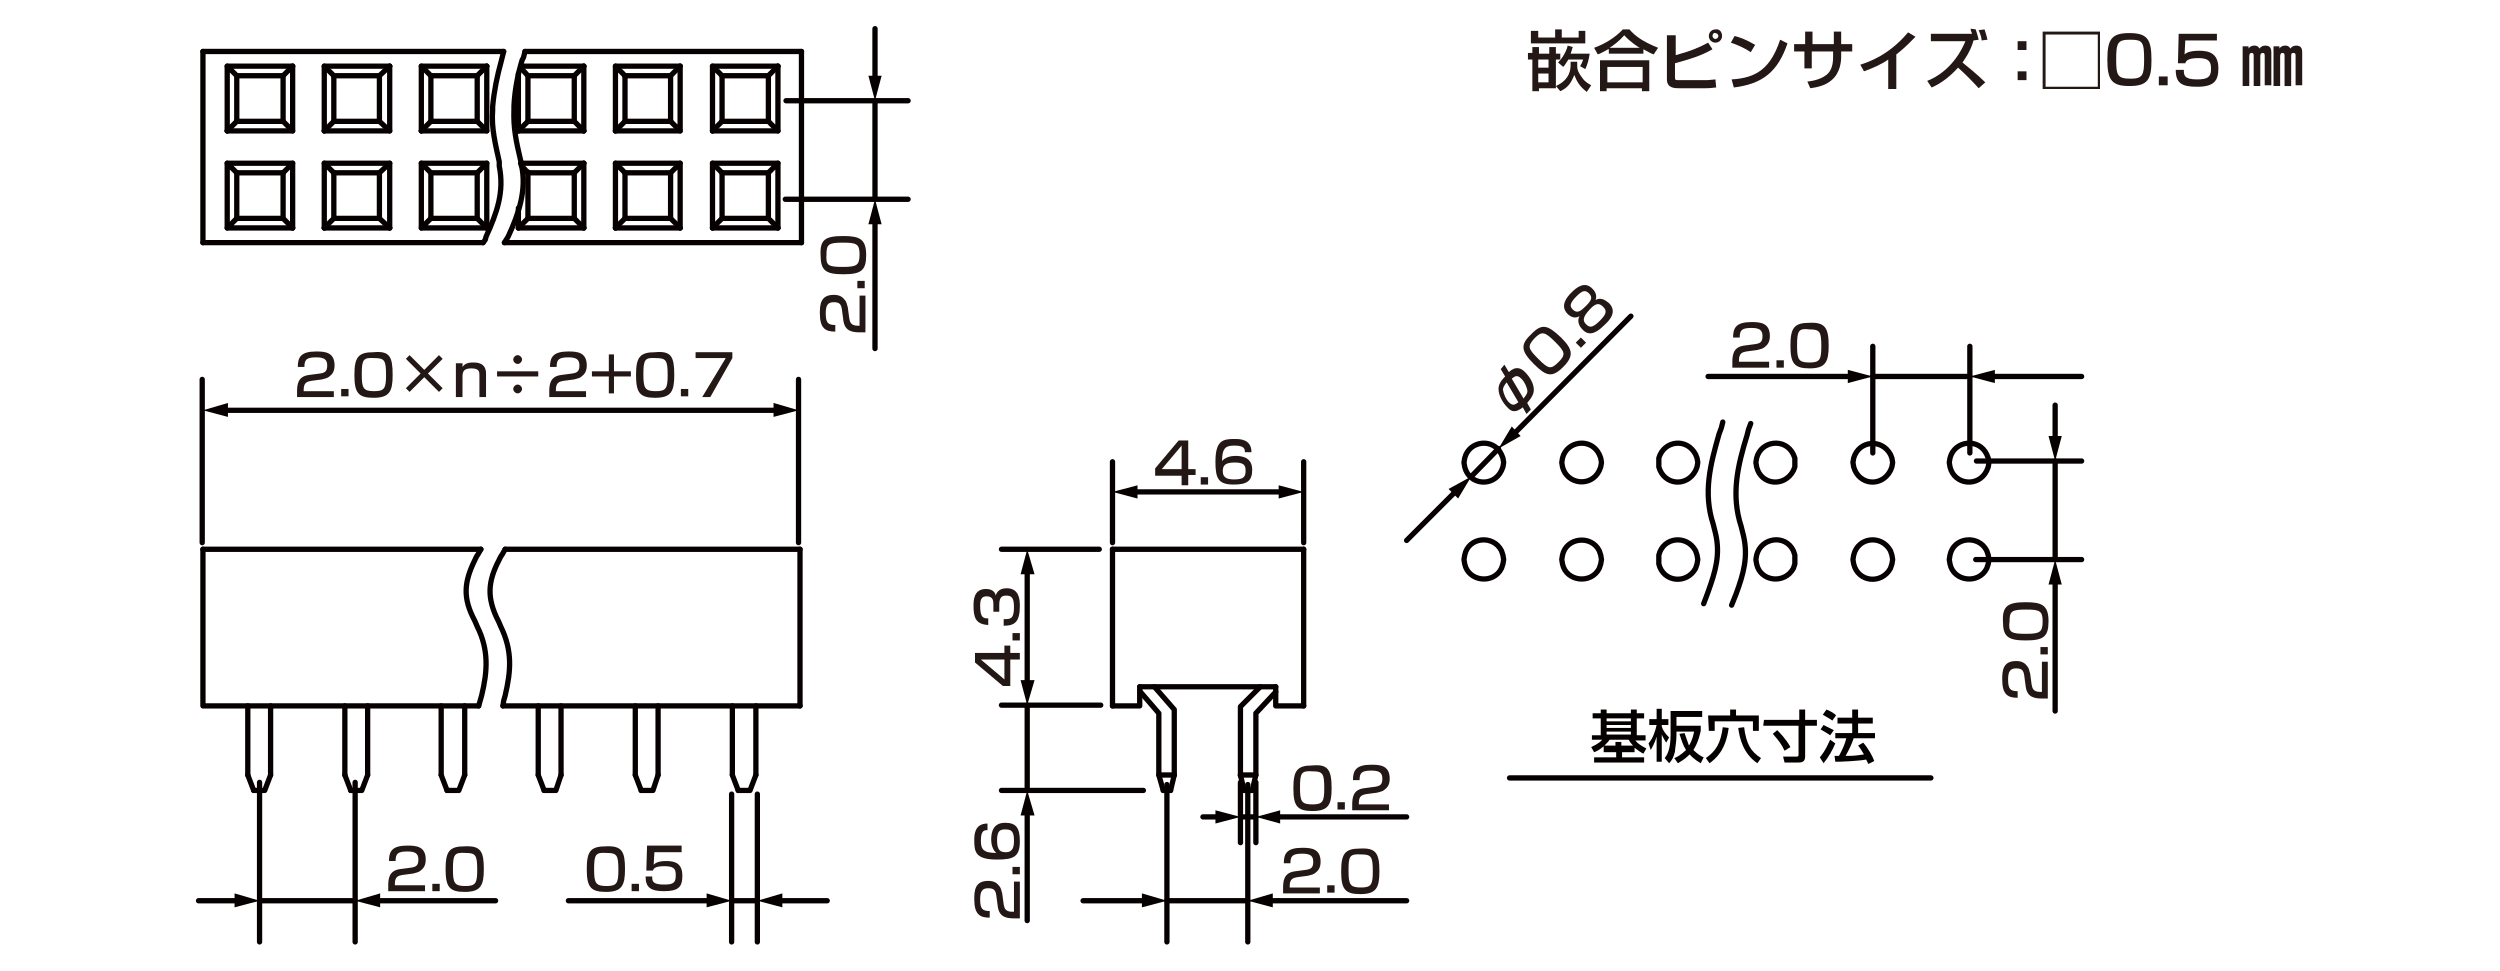 <?xml version="1.0" encoding="utf-8"?>
<!-- Generator: Adobe Illustrator 28.0.0, SVG Export Plug-In . SVG Version: 6.00 Build 0)  -->
<svg version="1.1" id="レイヤー_1" xmlns="http://www.w3.org/2000/svg" xmlns:xlink="http://www.w3.org/1999/xlink" x="0px"
	 y="0px" width="340px" height="132px" viewBox="0 0 340 132" style="enable-background:new 0 0 340 132;" xml:space="preserve">
<style type="text/css">
	.st0{fill:#231815;}
	.st1{fill:none;stroke:#060001;stroke-width:0.72;stroke-linecap:round;stroke-linejoin:round;stroke-miterlimit:10;}
	.st2{fill:#040000;}
	.st3{fill:none;stroke:#060001;stroke-width:0.72;stroke-linecap:round;stroke-linejoin:round;}
	.st4{fill:#060001;}
</style>
<g>
	<path class="st0" d="M208.4,6.4h0.9v0.9h1.4V6.4h0.9v0.9h0.6v0.8h-0.6V12h-2.3v0.4h-0.9V8.1h-0.6V7.2h0.6L208.4,6.4L208.4,6.4z
		 M208.3,4.2h0.9v0.9h2.3V4h0.9v1.1h2.3V4.2h0.9v1.7h-7.4V4.2H208.3z M209.2,8.1v1.1h1.4V8.1H209.2z M209.2,10v1.2h1.4V10H209.2z
		 M215.8,12.5c-0.9-0.7-1.3-1.3-1.7-2.3c-0.4,1-0.8,1.7-1.9,2.2l-0.6-0.7c2-0.9,2-2.4,2-2.9V8.4h0.9v0.4c0,0.5,0,0.9,0.7,1.8
		c0.4,0.6,0.9,0.8,1.2,1L215.8,12.5z M213.9,6.4c-0.1,0.2-0.1,0.4-0.3,0.9h2.6c-0.1,0.7-0.3,1.5-0.6,2.1L214.9,9
		c0.1-0.2,0.3-0.5,0.4-0.9h-2c-0.4,0.6-0.5,0.8-0.7,1l-0.7-0.6c0.9-0.9,1.3-2.1,1.3-2.3L213.9,6.4z"/>
	<path class="st0" d="M218.7,6.7c-0.7,0.4-1.1,0.6-1.4,0.7l-0.5-0.9c1.4-0.5,2.9-1.4,3.9-2.5h0.9c0.8,0.9,1.7,1.6,3.9,2.5l-0.6,0.9
		c-0.3-0.1-0.7-0.3-1.4-0.7v0.6h-4.7V6.7H218.7z M217.6,8.2h6.7v4.2h-1V12h-4.8v0.4h-0.9V8.2z M218.6,9.1v2.1h4.8V9.1H218.6z
		 M223,6.5c-0.2-0.1-1.3-0.8-2.1-1.7c-0.7,0.8-1.5,1.4-2,1.7H223z"/>
	<path class="st0" d="M227.9,4.7v2.8c2.2-0.6,3.3-1.1,4.4-1.7l0.6,0.9c-1.6,0.9-2.9,1.3-5.1,1.9v1.9c0,0.3,0,0.4,0.4,0.4h3.9
		c0.4,0,0.9-0.1,1.2-0.1l0.1,1.1c-0.3,0-0.6,0.1-1.4,0.1h-3.7c-0.5,0-1.6,0-1.6-1.2v-6h1.2V4.7z M234.2,4.9c0,0.5-0.4,0.9-0.9,0.9
		s-0.9-0.4-0.9-0.9s0.4-0.9,0.9-0.9C233.8,3.9,234.2,4.3,234.2,4.9z M232.9,4.9c0,0.2,0.2,0.4,0.4,0.4s0.4-0.2,0.4-0.4
		c0-0.2-0.2-0.4-0.4-0.4C233.1,4.4,232.9,4.6,232.9,4.9z"/>
	<path class="st0" d="M238.1,7.1c-0.7-0.5-1.8-1-2.7-1.3l0.5-0.9c0.8,0.2,1.6,0.5,2.8,1.2L238.1,7.1z M235.5,10.8
		c3.4-0.2,5.3-1.5,6.6-5.4l1,0.5c-1.3,3.8-3.3,5.5-7.3,6L235.5,10.8z"/>
	<path class="st0" d="M249.4,4.3h1V6h1.5v1h-1.5v0.7c0,0.6-0.1,2.2-1.3,3.2c-0.9,0.8-2.2,1-2.9,1.1l-0.4-0.9
		c0.9-0.1,2.1-0.4,2.8-1.1c0.7-0.7,0.7-1.9,0.7-2.3V7h-2.9v2.3h-1V7H244V6h1.5V4.3h1V6h2.9V4.3z"/>
	<path class="st0" d="M257.9,12.1h-1.1v-4c-1,0.7-2.2,1.2-3.3,1.6L253,8.8c1.2-0.4,3.9-1.3,6.5-4.4l1,0.6c-0.4,0.4-1.3,1.4-2.6,2.4
		V12.1z"/>
	<path class="st0" d="M268.7,4c0.2,0.6,0.3,1,0.4,1.4l-0.7,0.1c-0.4,1.5-1.3,2.7-1.5,3c0.5,0.4,2.1,1.7,3.1,2.7l-0.9,0.8
		c-0.9-1-1.8-1.9-2.8-2.8c-1,1.1-2.2,2.1-3.6,2.7l-0.6-0.9c1.1-0.4,3.7-1.8,5.2-5.4h-4.7v-1h5.6c-0.1-0.3-0.2-0.5-0.2-0.7L268.7,4z
		 M269.5,5.5c0-0.3-0.1-0.7-0.4-1.4l0.8-0.1c0.2,0.6,0.3,1,0.4,1.4L269.5,5.5z"/>
	<path class="st0" d="M275.6,5.6v1.2h-1.2V5.6H275.6z M275.6,9.7v1.2h-1.2V9.7H275.6z"/>
	<path class="st0" d="M285.6,4.3v7.8h-7.8V4.3H285.6z M278.2,4.7v7.1h7.1V4.7H278.2z"/>
	<path class="st0" d="M292.6,8.2c0,2.6-0.5,3.5-3,3.5c-2.4,0-3-0.8-3-3.6s0.6-3.6,3-3.6C292.1,4.5,292.6,5.4,292.6,8.2z M287.8,8.1
		c0,2.2,0.2,2.6,2,2.6c1.6,0,1.8-0.5,1.8-2.6c0-2.4-0.2-2.7-1.9-2.7C288,5.4,287.8,5.8,287.8,8.1z"/>
	<path class="st0" d="M294.8,10.4v1.2h-1.2v-1.2H294.8z"/>
	<path class="st0" d="M301.5,4.5v1h-4.3l-0.1,1.9c0.2-0.2,0.7-0.5,2-0.5c1.4,0,2.6,0.4,2.6,2.4c0,1.7-0.6,2.5-2.9,2.5
		c-2.1,0-2.9-0.5-2.9-2.3h1.1c0,0.7,0,1.3,1.8,1.3c1.4,0,1.9-0.3,1.9-1.4c0-0.8-0.1-1.5-1.7-1.5c-1.5,0-1.7,0.4-1.8,0.7h-1l0.1-4
		h5.2V4.5z"/>
	<path class="st0" d="M305.8,6.3v0.3c0.2-0.3,0.5-0.4,0.8-0.4c0.5,0,0.6,0.3,0.7,0.4c0.2-0.3,0.5-0.4,0.8-0.4c0.7,0,0.8,0.5,0.8,0.9
		v4.5H308v-4c0-0.2,0-0.4-0.3-0.4c-0.2,0-0.3,0.2-0.3,0.4v4.1h-0.9V7.6c0-0.2,0-0.4-0.3-0.4s-0.3,0.4-0.3,0.5v4H305V6.3H305.8z
		 M310,6.3v0.3c0.2-0.3,0.5-0.4,0.8-0.4c0.5,0,0.6,0.3,0.7,0.4c0.2-0.3,0.5-0.4,0.8-0.4c0.7,0,0.8,0.5,0.8,0.9v4.5h-0.9v-4
		c0-0.2,0-0.4-0.3-0.4s-0.3,0.2-0.3,0.4v4.1h-0.9V7.6c0-0.2,0-0.4-0.3-0.4s-0.3,0.4-0.3,0.5v4h-0.9V6.3H310z"/>
</g>
<g id="FS0904_1_">
	<g>
		<line class="st1" x1="151.3" y1="74.7" x2="177.3" y2="74.7"/>
		<polyline class="st1" points="177.3,96 173.5,96 173.5,93.4 		"/>
		<polyline class="st1" points="170.8,105.4 170.8,97 173.5,94.1 		"/>
		<polyline class="st1" points="151.3,96 155,96 155,93.4 		"/>
		<polyline class="st1" points="159.7,105.4 159.7,96.5 157,93.4 		"/>
		<polyline class="st1" points="155.1,94.1 157.6,97 157.6,105.4 159.7,105.4 		"/>
		<line class="st1" x1="158.2" y1="107.5" x2="159.2" y2="107.5"/>
		<line class="st1" x1="159.2" y1="107.5" x2="159.7" y2="105.4"/>
		<line class="st1" x1="157.6" y1="105.4" x2="158.2" y2="107.5"/>
		<line class="st1" x1="168.7" y1="105.4" x2="169.2" y2="107.5"/>
		<polyline class="st1" points="169.7,107.5 170.3,107.5 169.2,107.5 		"/>
		<polyline class="st1" points="168.7,105.5 168.7,96.1 171.4,93.4 		"/>
		<line class="st1" x1="155" y1="93.4" x2="173.5" y2="93.4"/>
		<polyline class="st1" points="170.3,107.5 170.8,105.4 168.7,105.4 		"/>
		<line class="st1" x1="151.3" y1="74.7" x2="151.3" y2="96"/>
		<line class="st1" x1="177.3" y1="74.7" x2="177.3" y2="96"/>
	</g>
	<path class="st1" d="M270.5,76.1l-0.1-0.6l-0.2-0.6c-1.1-2.2-4.5-1.9-5,0.6l-0.1,0.6l0.1,0.6c0.5,2.4,3.9,2.8,5,0.6l0.2-0.6
		L270.5,76.1z"/>
	<path class="st1" d="M270.5,62.9l-0.1-0.6l-0.2-0.5c-1.1-2.3-4.4-1.9-5,0.5l-0.1,0.6l0.1,0.6c0.6,2.5,3.9,2.8,5,0.5l0.2-0.5
		L270.5,62.9z"/>
	<path class="st1" d="M257.4,76.1l-0.1-0.6l-0.2-0.6c-1.2-2.2-4.4-1.9-5,0.6l-0.1,0.6l0.1,0.6c0.6,2.5,3.8,2.8,5,0.6l0.2-0.6
		L257.4,76.1z"/>
	<path class="st1" d="M257.4,62.9l-0.1-0.6l-0.2-0.5c-1.2-2.2-4.3-1.9-5,0.5l-0.1,0.6l0.1,0.6c0.7,2.5,3.8,2.8,5,0.5l0.2-0.5
		L257.4,62.9z"/>
	<path class="st1" d="M244.1,76.1v-0.6l-0.2-0.6c-1.1-2.3-4.4-1.8-5,0.6l-0.1,0.6l0.1,0.6c0.5,2.4,3.8,2.8,5,0.6l0.2-0.6V76.1z"/>
	<path class="st1" d="M244.1,62.9v-0.6l-0.2-0.5c-1.1-2.3-4.4-1.9-5,0.5l-0.1,0.6l0.1,0.6c0.6,2.5,3.8,2.8,5,0.5l0.2-0.5V62.9z"/>
	<path class="st1" d="M230.9,76.1l-0.1-0.6l-0.2-0.6c-1.2-2.2-4.4-1.9-5,0.6v0.6v0.6c0.6,2.5,3.8,2.8,5,0.6l0.2-0.6L230.9,76.1z"/>
	<path class="st1" d="M230.9,62.9l-0.1-0.6l-0.2-0.5c-1.2-2.3-4.3-1.9-5,0.5v0.6v0.6c0.7,2.5,3.8,2.8,5,0.5l0.2-0.5L230.9,62.9z"/>
	<path class="st1" d="M217.8,76.1l-0.1-0.6l-0.2-0.6c-1.1-2.2-4.5-1.8-5,0.6l-0.1,0.6l0.1,0.6c0.5,2.4,3.9,2.8,5,0.6l0.2-0.6
		L217.8,76.1z"/>
	<path class="st1" d="M217.8,62.9l-0.1-0.6l-0.2-0.5c-1.1-2.3-4.4-1.9-5,0.5l-0.1,0.6l0.1,0.6c0.6,2.4,3.9,2.8,5,0.5l0.2-0.5
		L217.8,62.9z"/>
	<path class="st1" d="M204.5,76.1l-0.1-0.6l-0.2-0.6c-1.1-2.2-4.5-1.9-5,0.6l-0.1,0.6l0.1,0.6c0.5,2.4,3.9,2.8,5,0.6l0.2-0.6
		L204.5,76.1z"/>
	<path class="st1" d="M204.5,62.9l-0.1-0.6l-0.2-0.5c-1.1-2.3-4.4-1.9-5,0.5l-0.1,0.6l0.1,0.6c0.6,2.5,3.9,2.8,5,0.5l0.2-0.5
		L204.5,62.9z"/>
	<path class="st1" d="M234.3,57.4l-0.2,0.8l-0.3,0.8c-1.2,4.2-2.2,8-0.8,12.3l0.2,0.8l0.1,0.4c0.7,2.9,0,5.2-1,8l-0.3,0.8l-0.3,0.8"
		/>
	<path class="st1" d="M238.1,57.6l-0.3,0.8l-0.2,0.8c-1.3,4.2-2.2,8.1-0.8,12.4l0.2,0.8l0.1,0.4c0.7,2.9,0,5.3-1,8l-0.6,1.5"/>
	<g>
		<line class="st1" x1="33.7" y1="96" x2="33.7" y2="105.4"/>
		<line class="st1" x1="36.8" y1="96" x2="36.8" y2="105.4"/>
		<polyline class="st1" points="34.5,107.5 36,107.5 36.8,105.4 		"/>
		<line class="st1" x1="33.7" y1="105.4" x2="34.5" y2="107.5"/>
		<polyline class="st1" points="27.6,74.7 27.6,96 65.1,96 		"/>
		<line class="st1" x1="27.6" y1="74.7" x2="65.4" y2="74.7"/>
		<line class="st1" x1="68.7" y1="74.7" x2="108.8" y2="74.7"/>
		<line class="st1" x1="68.4" y1="96" x2="108.8" y2="96"/>
		<path class="st1" d="M65.4,74.7L65,75.4l-0.2,0.3c-1.5,3-2,5.1-0.5,8.2l0.3,0.6l0.3,0.7c1.6,3.2,1.4,6.1,0.6,9.4l-0.2,0.7L65.1,96
			"/>
		<path class="st1" d="M68.7,74.7l-0.4,0.7l-0.2,0.3c-1.6,3-2,5.1-0.6,8.2l0.3,0.6l0.3,0.7c1.6,3.3,1.4,6,0.6,9.4l-0.2,0.7L68.4,96"
			/>
		<line class="st1" x1="46.9" y1="105.4" x2="47.7" y2="107.5"/>
		<polyline class="st1" points="50,105.4 49.2,107.5 47.7,107.5 		"/>
		<line class="st1" x1="50" y1="96" x2="50" y2="105.4"/>
		<line class="st1" x1="46.9" y1="96" x2="46.9" y2="105.4"/>
		<line class="st1" x1="60" y1="105.4" x2="60.8" y2="107.5"/>
		<polyline class="st1" points="63.2,105.4 62.4,107.5 60.8,107.5 		"/>
		<line class="st1" x1="63.2" y1="96" x2="63.2" y2="105.4"/>
		<line class="st1" x1="60" y1="96" x2="60" y2="105.4"/>
		<line class="st1" x1="73.2" y1="105.4" x2="74" y2="107.5"/>
		<polyline class="st1" points="76.3,105.4 75.6,107.5 74,107.5 		"/>
		<line class="st1" x1="76.3" y1="96" x2="76.3" y2="105.4"/>
		<line class="st1" x1="73.2" y1="96" x2="73.2" y2="105.4"/>
		<line class="st1" x1="86.4" y1="105.4" x2="87.2" y2="107.5"/>
		<polyline class="st1" points="89.5,105.4 88.8,107.5 87.2,107.5 		"/>
		<line class="st1" x1="89.5" y1="96" x2="89.5" y2="105.4"/>
		<line class="st1" x1="86.4" y1="96" x2="86.4" y2="105.4"/>
		<line class="st1" x1="99.6" y1="105.4" x2="100.4" y2="107.5"/>
		<polyline class="st1" points="102.8,105.4 102,107.5 100.4,107.5 		"/>
		<line class="st1" x1="102.8" y1="96" x2="102.8" y2="105.4"/>
		<line class="st1" x1="99.6" y1="96" x2="99.6" y2="105.4"/>
		<line class="st1" x1="108.8" y1="96" x2="108.8" y2="74.7"/>
	</g>
	<line class="st1" x1="109" y1="33" x2="109" y2="7"/>
	<polyline class="st1" points="105.8,9 105.8,17.8 104.5,16.5 	"/>
	<polyline class="st1" points="105.8,9 104.5,10.3 104.5,16.5 	"/>
	<line class="st1" x1="83.7" y1="22.2" x2="92.5" y2="22.2"/>
	<line class="st1" x1="83.7" y1="17.8" x2="92.5" y2="17.8"/>
	<line class="st1" x1="83.7" y1="9" x2="92.5" y2="9"/>
	<line class="st1" x1="85" y1="10.3" x2="91.2" y2="10.3"/>
	<line class="st1" x1="85" y1="16.5" x2="91.2" y2="16.5"/>
	<line class="st1" x1="79.4" y1="9" x2="79.4" y2="17.8"/>
	<line class="st1" x1="85" y1="16.5" x2="83.7" y2="17.8"/>
	<polyline class="st1" points="85,10.3 83.7,9 83.7,17.8 	"/>
	<line class="st1" x1="85" y1="10.3" x2="85" y2="16.5"/>
	<polyline class="st1" points="92.5,9 92.5,17.8 91.2,16.5 	"/>
	<polyline class="st1" points="92.5,9 91.2,10.3 91.2,16.5 	"/>
	<line class="st1" x1="98.2" y1="16.5" x2="96.9" y2="17.8"/>
	<polyline class="st1" points="98.2,10.3 96.9,9 96.9,17.8 	"/>
	<line class="st1" x1="98.2" y1="10.3" x2="98.2" y2="16.5"/>
	<line class="st1" x1="96.9" y1="22.2" x2="105.8" y2="22.2"/>
	<line class="st1" x1="96.9" y1="17.8" x2="105.8" y2="17.8"/>
	<line class="st1" x1="96.9" y1="9" x2="105.8" y2="9"/>
	<line class="st1" x1="98.2" y1="10.3" x2="104.5" y2="10.3"/>
	<line class="st1" x1="98.2" y1="16.5" x2="104.5" y2="16.5"/>
	<polyline class="st1" points="105.8,31 104.5,29.7 104.5,23.5 	"/>
	<line class="st1" x1="83.7" y1="31" x2="92.5" y2="31"/>
	<line class="st1" x1="85" y1="23.5" x2="91.2" y2="23.5"/>
	<polyline class="st1" points="91.2,29.7 85,29.7 83.7,31 	"/>
	<line class="st1" x1="85" y1="23.5" x2="85" y2="29.7"/>
	<polyline class="st1" points="92.5,31 91.2,29.7 91.2,23.5 	"/>
	<polyline class="st1" points="96.9,31 98.2,29.7 98.2,23.5 	"/>
	<line class="st1" x1="96.9" y1="31" x2="105.8" y2="31"/>
	<line class="st1" x1="98.2" y1="23.5" x2="104.5" y2="23.5"/>
	<line class="st1" x1="98.2" y1="29.7" x2="104.5" y2="29.7"/>
	<line class="st1" x1="79.4" y1="22.2" x2="79.4" y2="31"/>
	<polyline class="st1" points="85,23.5 83.7,22.2 83.7,31 	"/>
	<polyline class="st1" points="92.5,31 92.5,22.2 91.2,23.5 	"/>
	<polyline class="st1" points="98.2,23.5 96.9,22.2 96.9,31 	"/>
	<polyline class="st1" points="105.8,31 105.8,22.2 104.5,23.5 	"/>
	<line class="st1" x1="57.3" y1="22.2" x2="66.2" y2="22.2"/>
	<line class="st1" x1="57.3" y1="17.8" x2="66.2" y2="17.8"/>
	<line class="st1" x1="57.3" y1="9" x2="66.2" y2="9"/>
	<line class="st1" x1="58.6" y1="16.5" x2="57.3" y2="17.8"/>
	<polyline class="st1" points="58.6,10.3 57.3,9 57.3,17.8 	"/>
	<polyline class="st1" points="66.2,9 66.2,17.8 64.9,16.5 	"/>
	<line class="st1" x1="64.9" y1="10.3" x2="66.2" y2="9"/>
	<polyline class="st1" points="58.6,16.5 58.6,10.3 64.9,10.3 	"/>
	<polyline class="st1" points="58.6,16.5 64.9,16.5 64.9,10.3 	"/>
	<line class="st1" x1="71.8" y1="16.5" x2="70.5" y2="17.8"/>
	<line class="st1" x1="70.8" y1="9.2" x2="71.8" y2="10.3"/>
	<line class="st1" x1="70.5" y1="10" x2="70.5" y2="17.8"/>
	<polyline class="st1" points="71.8,16.5 71.8,10.3 78.1,10.3 	"/>
	<polyline class="st1" points="71.8,16.5 78.1,16.5 78.1,10.3 	"/>
	<line class="st1" x1="44.1" y1="22.2" x2="53" y2="22.2"/>
	<line class="st1" x1="30.9" y1="22.2" x2="39.8" y2="22.2"/>
	<line class="st1" x1="44.1" y1="17.8" x2="53" y2="17.8"/>
	<line class="st1" x1="44.1" y1="9" x2="53" y2="9"/>
	<line class="st1" x1="45.4" y1="10.3" x2="51.6" y2="10.3"/>
	<line class="st1" x1="45.4" y1="16.5" x2="51.6" y2="16.5"/>
	<line class="st1" x1="30.9" y1="17.8" x2="39.8" y2="17.8"/>
	<line class="st1" x1="30.9" y1="9" x2="39.8" y2="9"/>
	<line class="st1" x1="32.2" y1="16.5" x2="30.9" y2="17.8"/>
	<polyline class="st1" points="32.2,10.3 30.9,9 30.9,17.8 	"/>
	<polyline class="st1" points="39.8,9 39.8,17.8 38.5,16.5 	"/>
	<line class="st1" x1="38.5" y1="10.3" x2="39.8" y2="9"/>
	<polyline class="st1" points="32.2,16.5 32.2,10.3 38.5,10.3 	"/>
	<polyline class="st1" points="32.2,16.5 38.5,16.5 38.5,10.3 	"/>
	<line class="st1" x1="45.4" y1="16.5" x2="44.1" y2="17.8"/>
	<polyline class="st1" points="45.4,10.3 44.1,9 44.1,17.8 	"/>
	<line class="st1" x1="45.4" y1="10.3" x2="45.4" y2="16.5"/>
	<polyline class="st1" points="53,9 53,17.8 51.6,16.5 	"/>
	<polyline class="st1" points="53,9 51.6,10.3 51.6,16.5 	"/>
	<polyline class="st1" points="66.2,31 57.3,31 58.6,29.7 	"/>
	<line class="st1" x1="64.9" y1="29.7" x2="66.2" y2="31"/>
	<polyline class="st1" points="58.6,29.7 58.6,23.5 64.9,23.5 	"/>
	<polyline class="st1" points="58.6,29.7 64.9,29.7 64.9,23.5 	"/>
	<line class="st1" x1="71.8" y1="23.5" x2="78.1" y2="23.5"/>
	<polyline class="st1" points="71.8,29.7 78.1,29.7 78.1,23.5 	"/>
	<line class="st1" x1="44.1" y1="31" x2="53" y2="31"/>
	<line class="st1" x1="45.4" y1="23.5" x2="51.6" y2="23.5"/>
	<line class="st1" x1="45.4" y1="29.7" x2="51.6" y2="29.7"/>
	<polyline class="st1" points="39.8,31 30.9,31 32.2,29.7 	"/>
	<line class="st1" x1="38.5" y1="29.7" x2="39.8" y2="31"/>
	<polyline class="st1" points="32.2,29.7 32.2,23.5 38.5,23.5 	"/>
	<polyline class="st1" points="32.2,29.7 38.5,29.7 38.5,23.5 	"/>
	<polyline class="st1" points="44.1,31 45.4,29.7 45.4,23.5 	"/>
	<polyline class="st1" points="53,31 51.6,29.7 51.6,23.5 	"/>
	<polyline class="st1" points="32.2,23.5 30.9,22.2 30.9,31 	"/>
	<polyline class="st1" points="39.8,31 39.8,22.2 38.5,23.5 	"/>
	<polyline class="st1" points="45.4,23.5 44.1,22.2 44.1,31 	"/>
	<polyline class="st1" points="53,31 53,22.2 51.6,23.5 	"/>
	<polyline class="st1" points="58.6,23.5 57.3,22.2 57.3,31 	"/>
	<polyline class="st1" points="66.2,31 66.2,22.2 64.9,23.5 	"/>
	<line class="st1" x1="71.8" y1="23.4" x2="71.8" y2="23.5"/>
	<line class="st1" x1="27.6" y1="33" x2="27.6" y2="7"/>
	<line class="st1" x1="27.6" y1="7" x2="68.5" y2="7"/>
	<line class="st1" x1="27.6" y1="33" x2="65.7" y2="33"/>
	<line class="st1" x1="70.5" y1="31" x2="79.4" y2="31"/>
	<line class="st1" x1="70.8" y1="22.2" x2="79.4" y2="22.2"/>
	<line class="st1" x1="78.1" y1="29.7" x2="79.4" y2="31"/>
	<line class="st1" x1="78.1" y1="23.5" x2="79.4" y2="22.2"/>
	<line class="st1" x1="70.5" y1="17.8" x2="79.4" y2="17.8"/>
	<line class="st1" x1="70.9" y1="9" x2="79.4" y2="9"/>
	<line class="st1" x1="78.1" y1="16.5" x2="79.4" y2="17.8"/>
	<line class="st1" x1="78.1" y1="10.3" x2="79.4" y2="9"/>
	<line class="st1" x1="71.4" y1="7" x2="109" y2="7"/>
	<line class="st1" x1="68.6" y1="33" x2="109" y2="33"/>
	<path class="st1" d="M68.5,7l-0.1,0.4l-0.1,0.4l-0.1,0.4c-0.6,2.2-1,4.1-1.2,6.3V15c-0.2,2.4,0.4,4.7,0.9,7v0.2v0.2v0.2
		c0.7,3.5-0.3,6.3-1.8,9.6L66,32.6L65.7,33"/>
	<path class="st1" d="M71.4,7l-0.2,0.8L71,8.2c-0.6,2-1,4.1-1.1,6.2v0.2v0.2c-0.1,2.7,0.3,4.4,0.9,7l0.1,0.4v0.2
		c0.8,3.4-0.4,6.8-1.8,9.8L68.6,33"/>
	<line class="st1" x1="70.5" y1="28.3" x2="70.5" y2="31"/>
	<polyline class="st1" points="70.9,22.5 71.8,23.5 71.8,29.7 70.5,31 	"/>
	<line class="st1" x1="267.9" y1="61.6" x2="267.9" y2="47.1"/>
	<line class="st1" x1="254.7" y1="61.6" x2="254.7" y2="47.1"/>
	<line class="st1" x1="177.3" y1="73.8" x2="177.3" y2="62.8"/>
	<line class="st1" x1="151.3" y1="73.8" x2="151.3" y2="62.8"/>
	<line class="st1" x1="155.5" y1="107.5" x2="136.2" y2="107.5"/>
	<line class="st1" x1="48.3" y1="106.4" x2="48.3" y2="128.1"/>
	<line class="st1" x1="35.3" y1="106.4" x2="35.3" y2="128.1"/>
	<line class="st1" x1="103" y1="108" x2="103" y2="128.1"/>
	<line class="st1" x1="99.5" y1="108" x2="99.5" y2="128.1"/>
	<line class="st1" x1="149.7" y1="95.9" x2="136.2" y2="95.9"/>
	<line class="st1" x1="149.5" y1="74.7" x2="136.2" y2="74.7"/>
	<line class="st1" x1="108.6" y1="73.8" x2="108.6" y2="51.6"/>
	<line class="st1" x1="27.5" y1="73.8" x2="27.5" y2="51.6"/>
	<line class="st1" x1="205.3" y1="105.8" x2="262.6" y2="105.8"/>
	<line class="st1" x1="268.8" y1="62.7" x2="283.1" y2="62.7"/>
	<line class="st1" x1="268.7" y1="76.1" x2="283.1" y2="76.1"/>
	<line class="st1" x1="106.9" y1="13.7" x2="123.5" y2="13.7"/>
	<line class="st1" x1="106.8" y1="27.1" x2="123.5" y2="27.1"/>
	<g>
		<path class="st2" d="M218.1,101.5c-0.6,0.5-1,0.7-1.3,0.8l-0.4-0.7c0.4-0.2,1.1-0.5,1.5-1h-1.4V100h1.2v-2.3h-1.1V97h1.1v-0.5h0.8
			V97h3.3v-0.5h0.8V97h1v0.7h-1v2.3h1.2v0.7h-1.4c0.4,0.5,0.8,0.7,1.5,1.1l-0.4,0.7c-0.4-0.2-0.8-0.5-1.2-0.8v0.6h-1.7v0.7h3v0.7
			h-6.8V103h3v-0.7h-1.7L218.1,101.5L218.1,101.5z M219.7,101.4v-0.5h0.8v0.5h1.6c-0.3-0.3-0.5-0.6-0.6-0.8h-2.6
			c-0.1,0.2-0.3,0.4-0.7,0.8H219.7z M218.5,97.7v0.4h3.3v-0.4H218.5z M218.5,98.6V99h3.3v-0.4H218.5z M218.5,99.5v0.4h3.3v-0.4
			H218.5z"/>
		<path class="st2" d="M224.2,101.1c0.6-0.7,0.9-1.6,1.1-2.5h-1v-0.8h1v-1.4h0.7v1.4h0.9v0.8H226v0.2c0.1,0.4,0.4,0.9,1,1.5
			l-0.4,0.7c-0.1-0.2-0.4-0.6-0.6-1.1v3.7h-0.7v-3.4c-0.3,1-0.7,1.6-0.8,1.8L224.2,101.1z M231.3,99.4c-0.1,0.4-0.3,1.5-1,2.6
			c0.5,0.5,1.1,0.9,1.4,1l-0.4,0.8c-0.3-0.2-0.9-0.5-1.5-1.2c-0.7,0.7-1.3,1-1.6,1.2l-0.5-0.7c0.3-0.1,0.9-0.4,1.6-1.1
			c-0.4-0.6-0.6-1.3-0.9-2.2l0.7-0.1c0.2,0.6,0.4,1.1,0.6,1.7c0.5-0.8,0.6-1.5,0.7-1.9H228v0.5c0,0.9-0.2,1.8-0.2,2.2
			c-0.2,0.8-0.4,1.2-0.8,1.6l-0.6-0.7c0.3-0.4,0.8-1.1,0.8-3.2v-3.2h4.3v0.8H228v1.2h3.3L231.3,99.4L231.3,99.4z"/>
		<path class="st2" d="M235.1,99c-0.4,3.1-1.8,4.2-2.6,4.8l-0.5-0.7c1.4-1,2-2,2.3-4.2L235.1,99z M232.3,97.3h3v-0.8h0.8v0.8h3.1
			v2.1h-0.8v-1.3h-5.2v1.3h-0.8L232.3,97.3L232.3,97.3z M239,103.8c-1.9-1.3-2.4-3.3-2.6-4.8l0.8-0.1c0.3,2.3,0.9,3.3,2.3,4.2
			L239,103.8z"/>
		<path class="st2" d="M239.9,97.9h4.8v-1.4h0.8v1.4h1.6v0.8h-1.6v4.2c0,0.8-0.6,0.8-0.9,0.8h-1.9l-0.2-0.8h1.8
			c0.3,0,0.3-0.1,0.3-0.3v-3.9h-4.8L239.9,97.9L239.9,97.9z M241.7,99.3c0.3,0.3,1.2,1.2,1.8,2.3l-0.8,0.5c-0.4-0.9-0.9-1.5-1.6-2.3
			L241.7,99.3z"/>
		<path class="st2" d="M249.6,101.1c-0.3,0.8-1,2-1.6,2.7l-0.5-0.8c0.3-0.4,0.7-0.8,1.4-2.4L249.6,101.1z M248,98.6
			c0.6,0.3,1,0.5,1.4,0.7l-0.5,0.7c-0.4-0.3-0.8-0.5-1.3-0.8L248,98.6z M248.4,96.5c0.3,0.1,1.1,0.5,1.3,0.8l-0.5,0.7
			c-0.4-0.3-0.5-0.3-1.3-0.8L248.4,96.5z M252.1,100.4c-0.3,0.9-0.6,1.5-1.1,2.4c0.9,0,1.2,0,2.5-0.2c-0.3-0.5-0.6-1-0.8-1.2
			l0.7-0.4c0.7,0.8,1.3,1.9,1.5,2.5l-0.8,0.4c-0.1-0.2-0.2-0.4-0.3-0.6c-1.1,0.2-3.4,0.3-4.2,0.3l-0.1-0.8c0.1,0,0.5,0,0.6,0
			c0.5-0.9,0.8-1.6,1-2.4h-1.5v-0.7h2.3v-1.3h-2v-0.8h2v-1.1h0.8v1.1h2v0.8h-2v1.3h2.3v0.7C255,100.4,252.1,100.4,252.1,100.4z"/>
	</g>
	<line class="st1" x1="35.3" y1="122.5" x2="48.3" y2="122.5"/>
	<g>
		<g>
			<line class="st3" x1="27" y1="122.5" x2="32.5" y2="122.5"/>
			<g>
				<polygon class="st4" points="31.9,123.4 35.3,122.5 31.9,121.5 				"/>
			</g>
		</g>
	</g>
	<g>
		<g>
			<line class="st3" x1="51.1" y1="122.5" x2="67.4" y2="122.5"/>
			<g>
				<polygon class="st4" points="51.7,123.4 48.3,122.5 51.7,121.5 				"/>
			</g>
		</g>
	</g>
	<line class="st1" x1="99.5" y1="122.5" x2="103" y2="122.5"/>
	<g>
		<g>
			<line class="st3" x1="77.3" y1="122.5" x2="96.8" y2="122.5"/>
			<g>
				<polygon class="st4" points="96.1,123.4 99.5,122.5 96.1,121.5 				"/>
			</g>
		</g>
	</g>
	<g>
		<g>
			<line class="st3" x1="112.5" y1="122.5" x2="105.8" y2="122.5"/>
			<g>
				<polygon class="st4" points="106.4,121.5 103,122.5 106.4,123.4 				"/>
			</g>
		</g>
	</g>
	<g>
		<g>
			<line class="st3" x1="30.4" y1="55.8" x2="105.8" y2="55.8"/>
			<g>
				<polygon class="st4" points="31,56.7 27.6,55.8 31,54.8 				"/>
			</g>
			<g>
				<polygon class="st4" points="105.2,56.7 108.6,55.8 105.2,54.8 				"/>
			</g>
		</g>
	</g>
	<line class="st1" x1="119" y1="13.7" x2="119" y2="27.1"/>
	<g>
		<g>
			<line class="st3" x1="119" y1="10.9" x2="119" y2="3.9"/>
			<g>
				<polygon class="st4" points="119.9,10.3 119,13.7 118.1,10.3 				"/>
			</g>
		</g>
	</g>
	<g>
		<g>
			<line class="st3" x1="119" y1="29.8" x2="119" y2="47.4"/>
			<g>
				<polygon class="st4" points="118.1,30.5 119,27.1 119.9,30.5 				"/>
			</g>
		</g>
	</g>
	<g>
		<g>
			<line class="st3" x1="154.1" y1="66.9" x2="174.5" y2="66.9"/>
			<g>
				<polygon class="st4" points="154.7,67.8 151.3,66.9 154.7,66 				"/>
			</g>
			<g>
				<polygon class="st4" points="173.9,67.8 177.3,66.9 173.9,66 				"/>
			</g>
		</g>
	</g>
	<g>
		<g>
			<g>
				<line class="st3" x1="139.7" y1="77.5" x2="139.7" y2="93.2"/>
				<g>
					<polygon class="st4" points="138.8,78.1 139.7,74.7 140.7,78.1 					"/>
				</g>
				<g>
					<polygon class="st4" points="138.8,92.5 139.7,95.9 140.7,92.5 					"/>
				</g>
			</g>
		</g>
	</g>
	<line class="st1" x1="158.7" y1="106.7" x2="158.7" y2="128.1"/>
	<line class="st1" x1="169.7" y1="106.7" x2="169.7" y2="128.1"/>
	<line class="st1" x1="158.7" y1="122.5" x2="169.7" y2="122.5"/>
	<g>
		<g>
			<line class="st3" x1="147.3" y1="122.5" x2="155.9" y2="122.5"/>
			<g>
				<polygon class="st4" points="155.3,123.4 158.7,122.5 155.3,121.5 				"/>
			</g>
		</g>
	</g>
	<g>
		<g>
			<line class="st3" x1="191.3" y1="122.5" x2="172.5" y2="122.5"/>
			<g>
				<polygon class="st4" points="173.1,121.5 169.7,122.5 173.1,123.4 				"/>
			</g>
		</g>
	</g>
	<line class="st1" x1="168.7" y1="106.4" x2="168.7" y2="114.6"/>
	<line class="st1" x1="170.8" y1="106.4" x2="170.8" y2="114.6"/>
	<line class="st1" x1="168.7" y1="111.1" x2="170.8" y2="111.1"/>
	<g>
		<g>
			<line class="st3" x1="163.6" y1="111.1" x2="165.9" y2="111.1"/>
			<g>
				<polygon class="st4" points="165.3,112 168.7,111.1 165.3,110.2 				"/>
			</g>
		</g>
	</g>
	<g>
		<g>
			<line class="st3" x1="191.3" y1="111.1" x2="173.5" y2="111.1"/>
			<g>
				<polygon class="st4" points="174.1,110.2 170.8,111.1 174.1,112 				"/>
			</g>
		</g>
	</g>
	<line class="st1" x1="200.1" y1="64.8" x2="203.8" y2="61"/>
	<g>
		<g>
			<line class="st3" x1="205.8" y1="59.1" x2="221.8" y2="43"/>
			<g>
				<polygon class="st4" points="206.8,59.3 203.8,61 205.6,58 				"/>
			</g>
		</g>
	</g>
	<g>
		<g>
			<line class="st3" x1="198.1" y1="66.7" x2="191.3" y2="73.5"/>
			<g>
				<polygon class="st4" points="197,66.5 200.1,64.8 198.3,67.8 				"/>
			</g>
		</g>
	</g>
	<line class="st1" x1="254.7" y1="51.2" x2="267.9" y2="51.2"/>
	<g>
		<g>
			<line class="st3" x1="232.3" y1="51.2" x2="252" y2="51.2"/>
			<g>
				<polygon class="st4" points="251.3,52.1 254.7,51.2 251.3,50.3 				"/>
			</g>
		</g>
	</g>
	<g>
		<g>
			<line class="st3" x1="283.1" y1="51.2" x2="270.7" y2="51.2"/>
			<g>
				<polygon class="st4" points="271.3,50.3 267.9,51.2 271.3,52.1 				"/>
			</g>
		</g>
	</g>
	<line class="st1" x1="279.5" y1="62.7" x2="279.5" y2="76.1"/>
	<g>
		<g>
			<line class="st3" x1="279.5" y1="55.1" x2="279.5" y2="60"/>
			<g>
				<polygon class="st4" points="278.6,59.3 279.5,62.7 280.4,59.3 				"/>
			</g>
		</g>
	</g>
	<g>
		<g>
			<line class="st3" x1="279.5" y1="78.9" x2="279.5" y2="96.7"/>
			<g>
				<polygon class="st4" points="278.6,79.5 279.5,76.1 280.4,79.5 				"/>
			</g>
		</g>
	</g>
	<g>
		<path class="st0" d="M115.5,43.3c0.1,0.5,0.2,1,1.2,1h0.2v-4.1h0.8v5H117c-1,0-2.1-0.1-2.3-1.6l-0.2-1.5c-0.1-0.7-0.3-1-1.1-1
			c-0.8,0-1.1,0.4-1.1,1.5c0,1.3,0.3,1.6,1.3,1.6v0.9c-1.3,0-2.1-0.4-2.1-2.5c0-1.2,0.1-2.5,1.9-2.5c0.8,0,1.2,0.3,1.5,0.7
			c0.2,0.2,0.3,0.6,0.4,1L115.5,43.3z"/>
		<path class="st0" d="M116.6,38.2h1v1h-1V38.2z"/>
		<path class="st0" d="M114.7,32.1c2.2,0,3.1,0.4,3.1,2.6c0,2.1-0.7,2.6-3.1,2.6s-3.1-0.5-3.1-2.6C111.5,32.6,112.2,32.1,114.7,32.1
			z M114.6,36.3c1.9,0,2.3-0.2,2.3-1.7c0-1.4-0.4-1.6-2.2-1.6c-2,0-2.3,0.2-2.3,1.6C112.3,36.1,112.6,36.3,114.6,36.3z"/>
	</g>
	<g>
		<path class="st0" d="M54.7,119c-0.5,0.1-1,0.2-1,1.2v0.2h4.1v0.8h-5v-0.7c0-1,0.1-2.1,1.6-2.3l1.5-0.2c0.7-0.1,1-0.3,1-1.1
			c0-0.8-0.4-1.1-1.5-1.1c-1.3,0-1.6,0.3-1.6,1.3h-0.9c0-1.3,0.4-2.1,2.5-2.1c1.2,0,2.5,0.1,2.5,1.9c0,0.8-0.3,1.2-0.7,1.5
			c-0.2,0.2-0.6,0.3-1,0.4L54.7,119z"/>
		<path class="st0" d="M59.8,120.2v1h-1v-1H59.8z"/>
		<path class="st0" d="M65.8,118.2c0,2.2-0.4,3.1-2.6,3.1c-2.1,0-2.6-0.7-2.6-3.1s0.5-3.1,2.6-3.1C65.4,115,65.8,115.8,65.8,118.2z
			 M61.6,118.2c0,1.9,0.2,2.3,1.7,2.3c1.4,0,1.6-0.4,1.6-2.2c0-2-0.2-2.3-1.6-2.3C61.8,115.9,61.6,116.2,61.6,118.2z"/>
	</g>
	<g>
		<path class="st0" d="M85,118.2c0,2.2-0.4,3.1-2.6,3.1c-2.1,0-2.6-0.7-2.6-3.1s0.5-3.1,2.6-3.1C84.6,115,85,115.8,85,118.2z
			 M80.8,118.2c0,1.9,0.2,2.3,1.7,2.3c1.4,0,1.6-0.4,1.6-2.2c0-2-0.2-2.3-1.6-2.3C81,115.9,80.8,116.2,80.8,118.2z"/>
		<path class="st0" d="M86.9,120.2v1h-1v-1H86.9z"/>
		<path class="st0" d="M92.7,115.1v0.8H89l-0.1,1.7c0.2-0.2,0.6-0.5,1.7-0.5c1.2,0,2.2,0.3,2.2,2c0,1.5-0.5,2.1-2.5,2.1
			c-1.8,0-2.5-0.5-2.5-2h0.9c0,0.6,0,1.1,1.6,1.1c1.2,0,1.6-0.2,1.6-1.2c0-0.7,0-1.3-1.5-1.3c-1.3,0-1.5,0.3-1.6,0.6h-0.9L88,115
			h4.7V115.1z"/>
	</g>
	<g>
		<path class="st0" d="M132.6,88.8h4v-1h0.8v1h1.3v0.9h-1.3v3.6h-1l-3.8-3.2V88.8z M133.4,89.7l3.2,2.7v-2.7H133.4z"/>
		<path class="st0" d="M137.7,86.1h1v1h-1V86.1z"/>
		<path class="st0" d="M136.6,84.2c0.8,0,1.3,0,1.3-1.6c0-1.1-0.2-1.6-1-1.6c-0.4,0-1,0-1,1.2v1h-0.8v-1c0-0.4,0-1.1-0.9-1.1
			c-0.7,0-0.9,0.4-0.9,1.3c0,1.7,0.5,1.7,1.1,1.7V85c-1.7-0.1-2-1-2-2.6c0-0.7,0-2.3,1.7-2.3c1.1,0,1.3,0.7,1.3,0.9
			c0.1-0.2,0.3-1,1.5-1c1.7,0,1.8,1.5,1.8,2.4c0,2.2-0.7,2.7-2.2,2.7v-0.9H136.6z"/>
	</g>
	<g>
		<path class="st0" d="M176.4,119.3c-0.5,0.1-1,0.2-1,1.2v0.2h4.1v0.8h-5v-0.7c0-1,0.1-2.1,1.6-2.3l1.5-0.2c0.7-0.1,1-0.3,1-1.1
			c0-0.8-0.4-1.1-1.5-1.1c-1.3,0-1.6,0.3-1.6,1.3h-0.9c0-1.3,0.4-2.1,2.5-2.1c1.2,0,2.5,0.1,2.5,1.9c0,0.8-0.3,1.2-0.7,1.5
			c-0.2,0.2-0.6,0.3-1,0.4L176.4,119.3z"/>
		<path class="st0" d="M181.5,120.4v1h-1v-1H181.5z"/>
		<path class="st0" d="M187.6,118.5c0,2.2-0.4,3.1-2.6,3.1c-2.1,0-2.6-0.7-2.6-3.1s0.5-3.1,2.6-3.1
			C187.1,115.3,187.6,116,187.6,118.5z M183.4,118.4c0,1.9,0.2,2.3,1.7,2.3c1.4,0,1.6-0.4,1.6-2.2c0-2-0.2-2.3-1.6-2.3
			C183.5,116.1,183.4,116.5,183.4,118.4z"/>
	</g>
	<g>
		<path class="st0" d="M181.1,107.2c0,2.2-0.4,3.1-2.6,3.1c-2.1,0-2.6-0.7-2.6-3.1s0.5-3.1,2.6-3.1
			C180.6,103.9,181.1,104.7,181.1,107.2z M176.8,107.1c0,1.9,0.2,2.3,1.7,2.3c1.4,0,1.6-0.4,1.6-2.2c0-2-0.2-2.3-1.6-2.3
			C177,104.8,176.8,105.1,176.8,107.1z"/>
		<path class="st0" d="M182.9,109.1v1h-1v-1H182.9z"/>
		<path class="st0" d="M185.8,108c-0.5,0.1-1,0.2-1,1.2v0.2h4.1v0.8h-5v-0.7c0-1,0.1-2.1,1.6-2.3l1.5-0.2c0.7-0.1,1-0.3,1-1.1
			c0-0.8-0.4-1.1-1.5-1.1c-1.3,0-1.6,0.3-1.6,1.3H184c0-1.3,0.4-2.1,2.5-2.1c1.2,0,2.5,0.1,2.5,1.9c0,0.8-0.3,1.2-0.7,1.5
			c-0.2,0.2-0.6,0.3-1,0.4L185.8,108z"/>
	</g>
	<g>
		<path class="st0" d="M237.5,47.8c-0.5,0.1-1,0.2-1,1.2v0.2h4.1V50h-5v-0.7c0-1,0.1-2.1,1.6-2.3l1.5-0.2c0.7-0.1,1-0.3,1-1.1
			s-0.4-1.1-1.5-1.1c-1.3,0-1.6,0.3-1.6,1.3h-0.9c0-1.3,0.4-2.1,2.5-2.1c1.2,0,2.5,0.1,2.5,1.9c0,0.8-0.3,1.2-0.7,1.5
			c-0.2,0.2-0.6,0.3-1,0.4L237.5,47.8z"/>
		<path class="st0" d="M242.6,49v1h-1v-1H242.6z"/>
		<path class="st0" d="M248.7,47c0,2.2-0.4,3.1-2.6,3.1c-2.1,0-2.6-0.7-2.6-3.1c0-2.4,0.5-3.1,2.6-3.1
			C248.2,43.8,248.7,44.6,248.7,47z M244.4,47c0,1.9,0.2,2.3,1.7,2.3c1.4,0,1.6-0.4,1.6-2.2c0-2-0.2-2.3-1.6-2.3
			C244.6,44.6,244.4,45,244.4,47z"/>
	</g>
	<g>
		<path class="st0" d="M276.3,93.1c0.1,0.5,0.2,1,1.2,1h0.2V90h0.8v5h-0.7c-1,0-2.1-0.1-2.3-1.6l-0.2-1.5c-0.1-0.7-0.3-1-1.1-1
			c-0.8,0-1.1,0.4-1.1,1.5c0,1.3,0.3,1.6,1.3,1.6v0.9c-1.3,0-2.1-0.4-2.1-2.5c0-1.2,0.1-2.5,1.9-2.5c0.8,0,1.2,0.3,1.5,0.7
			c0.2,0.2,0.3,0.6,0.4,1L276.3,93.1z"/>
		<path class="st0" d="M277.5,88h1v1h-1V88z"/>
		<path class="st0" d="M275.5,81.9c2.2,0,3.1,0.4,3.1,2.6c0,2.1-0.7,2.6-3.1,2.6s-3.1-0.5-3.1-2.6C272.3,82.4,273.1,81.9,275.5,81.9
			z M275.5,86.2c1.9,0,2.3-0.2,2.3-1.7c0-1.4-0.4-1.6-2.2-1.6c-2,0-2.3,0.2-2.3,1.6C273.1,86,273.5,86.2,275.5,86.2z"/>
	</g>
	<g>
		<path class="st0" d="M204.6,49.6l0.6,1c1-0.9,1.7-0.5,2.2,0c0.7,0.7,1.2,1.6,1.2,2.4c0,0.5-0.2,1-0.9,1.8l0.5,0.9l-0.6,0.6
			l-0.5-0.9c-0.9,0.7-1.5,0.7-2.1,0c-0.6-0.6-1.2-1.6-1.2-2.5c0-0.5,0.2-1,0.9-1.7l-0.6-1L204.6,49.6z M204.9,52
			c-0.4,0.5-0.5,0.8-0.5,1c0.1,0.6,0.4,1.3,0.8,1.7c0.5,0.5,0.8,0.4,1.3,0L204.9,52z M207.2,54.2c0.4-0.5,0.6-0.8,0.5-1.2
			s-0.3-1-0.8-1.5c-0.6-0.6-0.9-0.3-1.3,0L207.2,54.2z"/>
		<path class="st0" d="M212.3,45.9c1.6,1.6,1.8,2.5,0.3,4s-2.3,1.3-4-0.4s-1.9-2.6-0.4-4C209.7,43.9,210.5,44.2,212.3,45.9z
			 M209.2,48.8c1.4,1.4,1.7,1.5,2.8,0.4c1-1,0.8-1.4-0.5-2.7c-1.4-1.4-1.8-1.5-2.8-0.5C207.7,47.1,207.8,47.4,209.2,48.8z"/>
		<path class="st0" d="M215,45.9l0.7,0.7l-0.7,0.7l-0.7-0.7L215,45.9z"/>
		<path class="st0" d="M213.2,42.7c-1.1-1.1-0.1-2.3,0.5-2.9s1.8-1.7,2.9-0.5c0.1,0.1,0.7,0.7,0.4,1.5c0.9-0.5,1.6,0.3,1.8,0.4
			c1.1,1.1,0.3,2.2-0.6,3c-0.9,0.9-2,1.7-3,0.6c-0.3-0.3-0.8-1-0.4-1.8C214,43.5,213.3,42.8,213.2,42.7z M215.7,44.1
			c0.5,0.5,0.9,0.5,1.9-0.5s0.9-1.4,0.4-1.9c-0.6-0.6-1.1-0.4-1.9,0.5S215.2,43.6,215.7,44.1z M213.9,42.1c0.6,0.6,1.1,0.2,1.8-0.5
			c0.8-0.8,0.9-1.2,0.4-1.7s-0.9-0.4-1.7,0.4C213.4,41.3,213.5,41.7,213.9,42.1z"/>
	</g>
	<g>
		<path class="st0" d="M42.3,51.8c-0.5,0.1-1,0.2-1,1.2v0.2h4.1V54h-5v-0.7c0-1,0.1-2.1,1.6-2.3l1.5-0.2c0.7-0.1,1-0.3,1-1.1
			s-0.4-1.1-1.5-1.1c-1.3,0-1.6,0.3-1.6,1.3h-0.9c0-1.3,0.4-2.1,2.5-2.1c1.2,0,2.5,0.1,2.5,1.9c0,0.8-0.3,1.2-0.7,1.5
			c-0.2,0.2-0.6,0.3-1,0.4L42.3,51.8z"/>
		<path class="st0" d="M47.4,52.9v1h-1v-1H47.4z"/>
		<path class="st0" d="M53.4,51c0,2.2-0.4,3.1-2.6,3.1c-2.1,0-2.6-0.7-2.6-3.1c0-2.4,0.5-3.1,2.6-3.1C53,47.7,53.4,48.5,53.4,51z
			 M49.2,50.9c0,1.9,0.2,2.3,1.7,2.3c1.4,0,1.6-0.4,1.6-2.2c0-2-0.2-2.3-1.6-2.3C49.4,48.6,49.2,48.9,49.2,50.9z"/>
		<path class="st0" d="M59.7,48.3l0.5,0.5l-2,2l2,2l-0.5,0.5l-2-2l-2,2l-0.5-0.5l2-2l-2-2l0.5-0.5l2,2L59.7,48.3z"/>
		<path class="st0" d="M62.9,49.4v0.5c0.4-0.6,1.1-0.6,1.5-0.6s1.7,0,1.7,1.5V54h-0.9v-3c0-0.4,0-0.9-1.1-0.9s-1.2,0.5-1.2,1.2V54
			H62v-4.6H62.9z"/>
		<path class="st0" d="M73.2,50.5v0.7h-5.6v-0.7H73.2z M71,48.9c0,0.3-0.3,0.6-0.6,0.6c-0.3,0-0.6-0.3-0.6-0.6s0.3-0.6,0.6-0.6
			C70.7,48.3,71,48.6,71,48.9z M71,52.9c0,0.3-0.3,0.6-0.6,0.6c-0.3,0-0.6-0.3-0.6-0.6s0.3-0.6,0.6-0.6C70.7,52.3,71,52.6,71,52.9z"
			/>
		<path class="st0" d="M76.6,51.8c-0.5,0.1-1,0.2-1,1.2v0.2h4.1V54h-5v-0.7c0-1,0.1-2.1,1.6-2.3l1.5-0.2c0.7-0.1,1-0.3,1-1.1
			s-0.4-1.1-1.5-1.1c-1.3,0-1.6,0.3-1.6,1.3h-0.9c0-1.3,0.4-2.1,2.5-2.1c1.2,0,2.5,0.1,2.5,1.9c0,0.8-0.3,1.2-0.7,1.5
			c-0.2,0.2-0.6,0.3-1,0.4L76.6,51.8z"/>
		<path class="st0" d="M82.8,50.5v-2.3h0.7v2.3h2.3v0.7h-2.3v2.3h-0.7v-2.3h-2.3v-0.7H82.8z"/>
		<path class="st0" d="M91.7,51c0,2.2-0.4,3.1-2.6,3.1c-2.1,0-2.6-0.7-2.6-3.1c0-2.4,0.5-3.1,2.6-3.1C91.3,47.7,91.7,48.5,91.7,51z
			 M87.5,50.9c0,1.9,0.2,2.3,1.7,2.3c1.4,0,1.6-0.4,1.6-2.2c0-2-0.2-2.3-1.6-2.3C87.7,48.6,87.5,48.9,87.5,50.9z"/>
		<path class="st0" d="M93.6,52.9v1h-1v-1H93.6z"/>
		<path class="st0" d="M99.6,47.8v0.9l-3,5.3h-1.1l3.2-5.3h-4.1v-0.8h5V47.8z"/>
	</g>
	<g>
		<path class="st0" d="M161.6,59.8v4h1v0.8h-1V66h-0.9v-1.3h-3.6v-1l3.2-3.8h1.3V59.8z M160.7,60.6l-2.7,3.2h2.7V60.6z"/>
		<path class="st0" d="M164.3,64.9v1h-1v-1H164.3z"/>
		<path class="st0" d="M169.3,61.5c0-0.4,0-0.9-1.4-0.9c-1.1,0-1.3,0.3-1.5,0.7c-0.1,0.2-0.2,0.7-0.2,1.4c0.4-0.5,1.2-0.7,1.8-0.7
			c1.1,0,2.3,0.3,2.3,1.9c0,1.5-0.7,2-2.5,2c-2.1,0-2.5-0.8-2.5-3.1c0-2.9,1-3.1,2.6-3.1c0.7,0,2.3,0,2.3,1.8
			C170.2,61.5,169.3,61.5,169.3,61.5z M166.3,64.1c0,1,0.8,1.1,1.6,1.1c1.3,0,1.5-0.4,1.5-1.2c0-0.7-0.2-1.1-1.5-1.1
			C166.5,62.9,166.3,63.4,166.3,64.1z"/>
	</g>
	<g>
		<path class="st0" d="M136.5,123c0.1,0.5,0.2,1,1.2,1h0.2v-4.1h0.8v5H138c-1,0-2.1-0.1-2.3-1.6l-0.2-1.5c-0.1-0.7-0.3-1-1.1-1
			s-1.1,0.4-1.1,1.5c0,1.3,0.3,1.6,1.3,1.6v0.9c-1.3,0-2.1-0.4-2.1-2.5c0-1.2,0.1-2.5,1.9-2.5c0.8,0,1.2,0.3,1.5,0.7
			c0.2,0.2,0.3,0.6,0.4,1L136.5,123z"/>
		<path class="st0" d="M137.7,117.9h1v1h-1V117.9z"/>
		<path class="st0" d="M134.3,112.9c-0.4,0-0.9,0-0.9,1.4c0,1.1,0.3,1.3,0.7,1.5c0.2,0.1,0.7,0.2,1.4,0.2c-0.5-0.4-0.7-1.2-0.7-1.8
			c0-1.1,0.3-2.3,1.9-2.3c1.5,0,2,0.7,2,2.5c0,2.1-0.8,2.5-3.1,2.5c-2.9,0-3.1-1-3.1-2.6c0-0.7,0-2.3,1.8-2.3L134.3,112.9
			L134.3,112.9z M136.8,115.9c1,0,1.1-0.8,1.1-1.6c0-1.3-0.4-1.5-1.2-1.5c-0.7,0-1.1,0.2-1.1,1.5
			C135.6,115.7,136.1,115.9,136.8,115.9z"/>
	</g>
	<line class="st3" x1="139.7" y1="95.9" x2="139.7" y2="107.5"/>
	<g>
		<line class="st3" x1="139.7" y1="110.2" x2="139.7" y2="125.2"/>
		<g>
			<polygon class="st4" points="138.8,110.9 139.7,107.5 140.7,110.9 			"/>
		</g>
	</g>
</g>
</svg>

